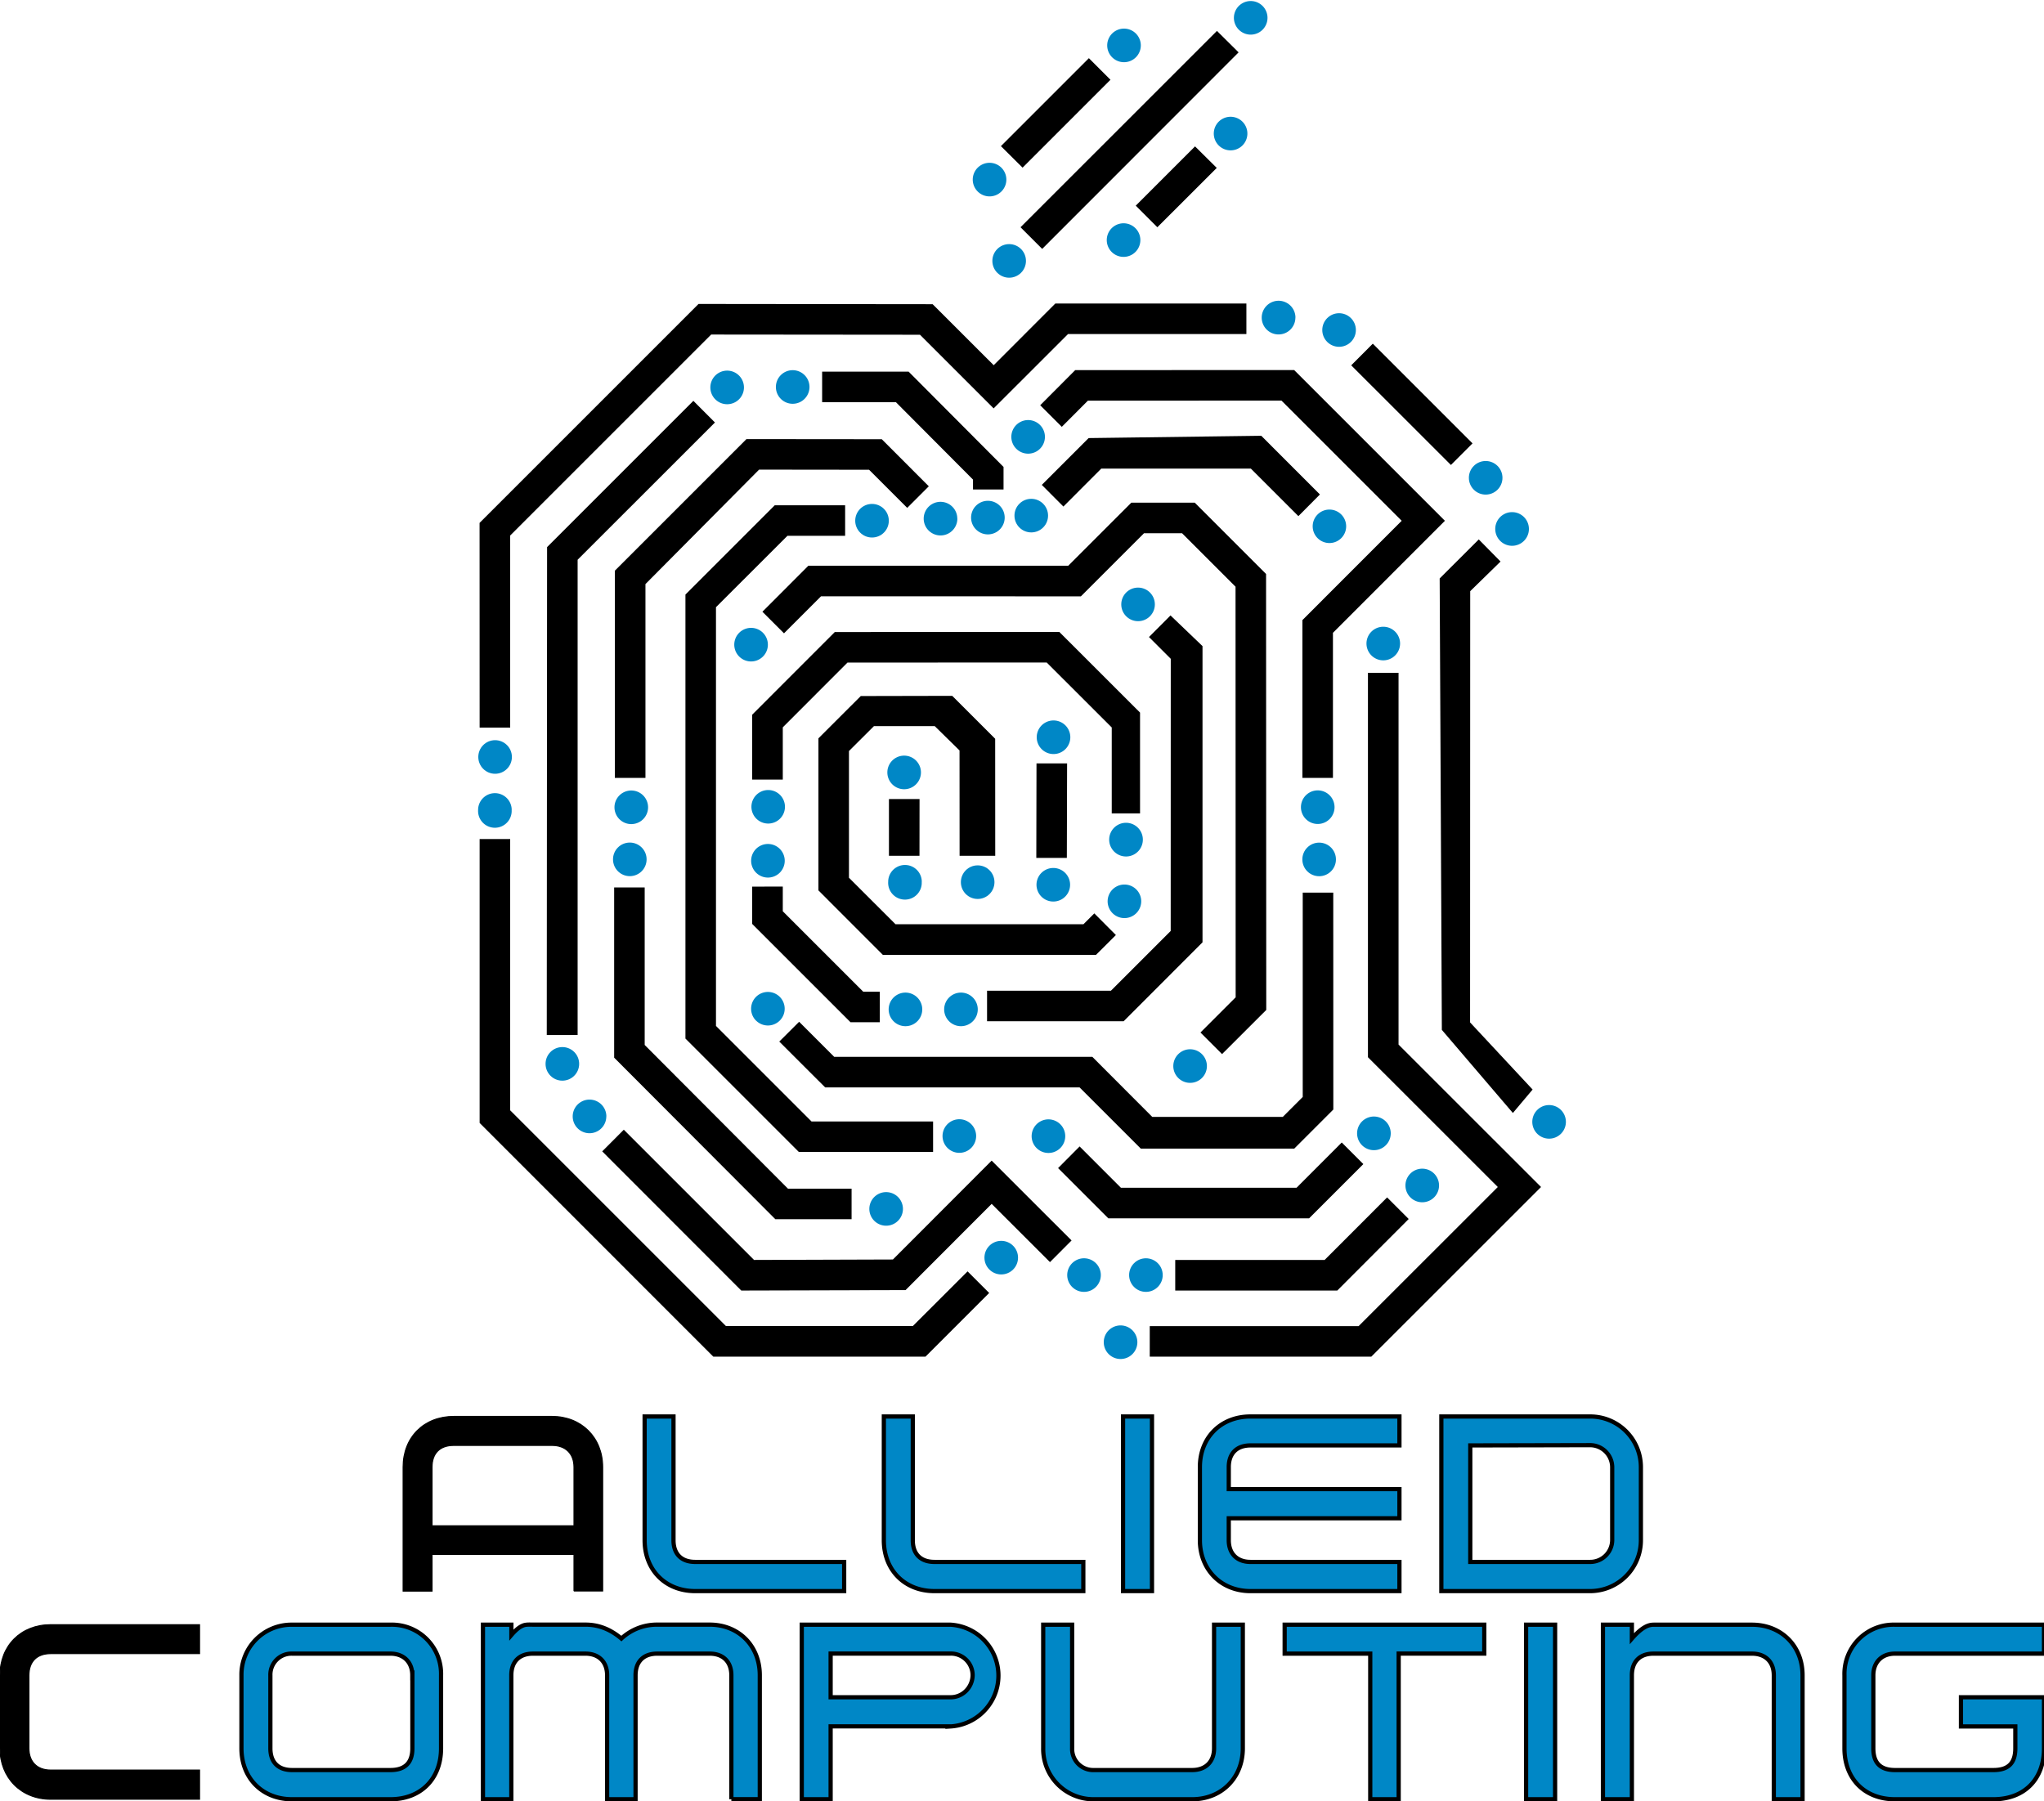 <svg xmlns="http://www.w3.org/2000/svg" baseProfile="tiny" version="1.2" viewBox="0 0 320 282">
  <defs/>
  <path fill="#0087C6" d="M178.53 37.59a2.63 2.63 0 11-5.26 0 2.63 2.63 0 015.26 0z"/>
  <circle cx="157.99" cy="40.85" r="2.63" fill="#0087C6"/>
  <path fill="#0087C6" d="M157.55 28.12a2.63 2.63 0 11-5.26 0 2.63 2.63 0 015.26 0zM195.28 20.75a2.63 2.63 0 11-5.25 0 2.63 2.63 0 015.25 0zM198.43 2.63a2.63 2.63 0 11-5.25 0 2.63 2.63 0 015.25 0zM178.6 7.11a2.63 2.63 0 11-5.26 0 2.63 2.63 0 015.26 0zM166 176.03a2.63 2.63 0 11-3.72 3.72 2.63 2.63 0 013.72-3.72zM163.59 68.4a2.63 2.63 0 11-5.26 0 2.63 2.63 0 015.26 0zM116.47 60.66a2.63 2.63 0 11-5.26 0 2.63 2.63 0 015.26 0z"/>
  <circle cx="88.04" cy="166.57" r="2.63" fill="#0087C6"/>
  <circle cx="179.4" cy="199.64" r="2.63" fill="#0087C6"/>
  <path fill="#0087C6" d="M216.96 175.59a2.63 2.63 0 11-3.73 3.72 2.63 2.63 0 013.73-3.72zM206.3 84.28a2.62 2.62 0 113.7-3.71 2.62 2.62 0 01-3.7 3.71z"/>
  <circle cx="161.45" cy="80.73" r="2.63" fill="#0087C6"/>
  <path fill="#0087C6" d="M119.45 99.08a2.63 2.63 0 11-3.73 3.71 2.63 2.63 0 013.73-3.71zM188.01 164.9a2.63 2.63 0 11-3.71 3.7 2.63 2.63 0 013.71-3.7zM118.36 159.8a2.62 2.62 0 113.72-3.72 2.62 2.62 0 01-3.72 3.71zM225.29 185.61a2.63 2.63 0 11-5.26 0 2.63 2.63 0 015.26 0z"/>
  <circle cx="206.52" cy="134.56" r="2.63" fill="#0087C6"/>
  <path fill="#0087C6" d="M208.93 126.38a2.63 2.63 0 11-5.26 0 2.63 2.63 0 015.26 0zM157.29 81.04a2.63 2.63 0 11-5.26 0 2.63 2.63 0 015.26 0zM149.88 81.2a2.63 2.63 0 11-5.27 0 2.63 2.63 0 015.26 0zM101.46 126.4a2.63 2.63 0 11-5.26 0 2.63 2.63 0 015.26 0zM152.82 177.87a2.63 2.63 0 11-5.26 0 2.63 2.63 0 015.26 0zM122.89 126.32a2.62 2.62 0 11-5.25 0 2.62 2.62 0 015.25 0zM144.3 138.06a2.63 2.63 0 11-5.25 0 2.63 2.63 0 015.26 0z"/>
  <circle cx="153.06" cy="138.12" r="2.63" fill="#0087C6"/>
  <path fill="#0087C6" d="M167.53 138.52a2.63 2.63 0 11-5.26.01 2.63 2.63 0 015.26 0zM167.56 115.27a2.63 2.63 0 11-5.25 0 2.63 2.63 0 015.25 0zM144.18 120.94a2.63 2.63 0 11-5.26 0 2.63 2.63 0 015.26 0zM178.66 140.95a2.63 2.63 0 11-5.25.01 2.63 2.63 0 015.25 0zM178.92 131.47a2.63 2.63 0 11-5.27-.01 2.63 2.63 0 015.27 0z"/>
  <circle cx="178.17" cy="94.63" r="2.63" fill="#0087C6"/>
  <path fill="#0087C6" d="M153.07 157.88a2.63 2.63 0 11-5.25 0 2.63 2.63 0 015.25 0zM144.38 157.88a2.63 2.63 0 11-5.25 0 2.63 2.63 0 015.25 0z"/>
  <circle cx="136.52" cy="81.53" r="2.63" fill="#0087C6"/>
  <path fill="#0087C6" d="M126.73 60.59a2.63 2.63 0 11-5.26 0 2.63 2.63 0 015.26 0z"/>
  <circle cx="98.6" cy="134.55" r="2.63" fill="#0087C6"/>
  <path fill="#0087C6" d="M136.1 189.28a2.63 2.63 0 115.26 0 2.63 2.63 0 01-5.26 0zM122.85 134.61a2.63 2.63 0 11-5.25 0 2.63 2.63 0 015.25 0zM239.36 82.82a2.63 2.63 0 11-5.27 0 2.63 2.63 0 015.27 0zM202.8 49.73a2.63 2.63 0 11-5.27 0 2.63 2.63 0 015.28 0z"/>
  <circle cx="209.64" cy="51.67" r="2.63" fill="#0087C6"/>
  <circle cx="232.59" cy="74.81" r="2.63" fill="#0087C6"/>
  <path fill="#0087C6" d="M245.15 175.65a2.63 2.63 0 11-5.26 0 2.63 2.63 0 015.26 0zM172.34 199.64a2.63 2.63 0 11-5.26 0 2.63 2.63 0 015.26 0zM178.06 210.15a2.63 2.63 0 11-5.26 0 2.63 2.63 0 015.26 0zM94.92 174.8a2.63 2.63 0 11-5.26 0 2.63 2.63 0 015.27 0zM80.1 126.8a2.63 2.63 0 11-5.25.02 2.63 2.63 0 015.26-.01z"/>
  <circle cx="77.51" cy="118.52" r="2.63" fill="#0087C6"/>
  <circle cx="156.75" cy="196.91" r="2.63" fill="#0087C6"/>
  <path fill="#0087C6" d="M219.19 100.76a2.63 2.63 0 11-5.26 0 2.63 2.63 0 015.26 0z"/>
  <path d="M139.17 133.99v-8.88h4.79l-.01 8.88zM188.26 147.54l-12.35 12.36h-21.38v-4.78h19.39l9.36-9.36.01-42.61-3.41-3.41 3.37-3.38 5.01 4.8z"/>
  <path d="M162.24 134.32l.03-14.79h4.79l-.04 14.79z"/>
  <path d="M149.08 108.95l-14.32.03-6.63 6.62v23.81l10.08 10.09h33.38l3.11-3.1-3.38-3.39-1.7 1.7H140.2l-7.29-7.28v-19.84l3.91-3.9h9.52l3.88 3.81.01 16.49h5.58l-.01-18.32z"/>
  <path d="M122.55 113.88l10.13-10.14 31.19-.01 10.18 10.17v13.46h4.43v-15.79l-12.64-12.63-35.15.02-12.93 12.94v10.16h4.79zM117.76 138.82l4.79-.01v3.87l12.59 12.59h2.6v4.78h-4.59l-15.39-15.39zM155.25 188.49l9.13 9.12 3.38-3.39-12.51-12.5-15.46 15.48-21.74.07-20.39-20.39-3.38 3.39 21.77 21.79 25.72-.07zM220.54 190.86l-3.38-3.38-9.78 9.79h-23.39v4.79h25.37zM165.65 182.89l3.37-3.39 6.47 6.47h27.49l7.08-7.09 3.38 3.38-8.49 8.49h-31.44z"/>
  <path d="M200.83 174.87l3.12-3.12v-31.99h4.78l.01 33.96-6.12 6.12H178.6l-9.58-9.58h-39.83l-7.19-7.18 3.11-3.1 5.49 5.49h40.41l9.38 9.4z"/>
  <path d="M212.7 207.63H180v4.78h34.69l26.57-26.56-22.31-22.3v-58.21h-4.79v60.19l20.33 20.32z"/>
  <path d="M239.94 170.59l-9.79-10.51.02-67.52 4.75-4.64-3.41-3.46-6.12 6.11.34 70.68 11.12 13.01M126.55 88.58l-7.19 7.2 3.38 3.38 5.8-5.8 40.68.01 9.88-9.88h5.96l8.37 8.37.02 64.29-5.51 5.51 3.38 3.38 6.92-6.91-.03-68.26-11.17-11.17h-9.92l-9.88 9.88z"/>
  <path d="M206.64 77.42l-3.37 3.39-7.44-7.44h-23.42l-5.93 5.94-3.38-3.39 7.33-7.33 27.03-.36zM227.15 72.8l3.38-3.38-15.61-15.61-3.38 3.39z"/>
  <path d="M200.62 62.72l18.82 18.82-15.54 15.55v24.71h4.78V99.08l17.53-17.54-23.6-23.6-34.28.01-5.48 5.5 3.38 3.38 4.09-4.1zM152.33 76.64h4.78v-3.53l-14.86-14.92h-13.54v4.78h11.55l12.07 12.12zM100.93 138.95h-4.78v26.65l25.23 25.29h11.94v-4.78h-9.96l-22.43-22.5z"/>
  <path d="M112.09 95.07v65.56l14.96 14.96h19.03v4.77h-21.02l-17.75-17.75V93.09l13.98-13.98h11.02v4.78h-9.03z"/>
  <path d="M101.05 91.45l17.79-17.92 17.22.02 5.97 5.97 3.38-3.38-7.36-7.37-21.19-.02-20.6 20.6v32.45h4.79zM144.89 212.41l9.97-9.97-3.38-3.38-8.57 8.56h-29.26l-33.78-33.78v-42.47h-4.78v44.45l36.58 36.59z"/>
  <path d="M90.43 87.64l21.5-21.49-3.38-3.39-22.9 22.9-.05 76.4 4.83-.01z"/>
  <path d="M144.03 52.41l-32.69-.03-31.47 31.47v30.07h-4.78l-.01-32.05 34.28-34.28 36.65.04 9.56 9.55 9.65-9.66h29.91v4.78h-27.92l-11.65 11.64zM177.81 32.2l3.38 3.38 9.3-9.29-3.4-3.37zM159.77 35.58l3.39 3.39L193.91 8.2l-3.39-3.36zM170.47 9.11l3.38 3.38-13.76 13.76-3.39-3.37z"/>
  <g stroke="#000">
    <path stroke-width=".16" d="M89.86 249.12v-5.74H67.64v5.74h-4.53V229.7c0-4.69 3.28-7.93 7.93-7.93h15.39c4.6 0 7.92 3.32 7.92 7.93v19.4h-4.49zm0-19.41c0-2.11-1.32-3.4-3.43-3.4H71.04c-2.19 0-3.4 1.25-3.4 3.4v9.18h22.22v-9.18z"/>
    <path fill="#0087C6" stroke-width=".66" d="M108.84 249.12c-4.64 0-7.92-3.28-7.92-7.97v-19.37h4.52v19.37c0 2.19 1.26 3.4 3.4 3.4h23.32v4.57h-23.32zM146.3 249.12c-4.65 0-7.93-3.28-7.93-7.97v-19.37h4.53v19.37c0 2.19 1.25 3.4 3.4 3.4h23.3v4.57h-23.3zM175.82 249.12v-27.34h4.53v27.34h-4.53zM195.77 249.12c-4.6 0-7.92-3.36-7.92-7.97v-11.44c0-4.65 3.28-7.93 7.92-7.93h23.32v4.53h-23.32c-2.15 0-3.4 1.25-3.4 3.4v3.44h26.72v4.57h-26.72v3.43c0 2.11 1.3 3.4 3.4 3.4h23.32v4.57h-23.32zM248.96 249.12h-23.31v-27.34h23.31a7.93 7.93 0 017.93 7.93v11.44a7.96 7.96 0 01-7.93 7.97zm3.44-19.41a3.47 3.47 0 00-3.44-3.44l-18.78.04v18.24h18.78a3.44 3.44 0 003.44-3.44v-11.4z"/>
  </g>
  <g stroke="#000">
    <path stroke-width=".16" d="M7.93 281.71c-4.61 0-7.93-3.36-7.93-7.97V262.3c0-4.64 3.28-7.92 7.93-7.92h23.31v4.53H7.93c-2.15 0-3.4 1.24-3.4 3.4v11.43c0 2.11 1.29 3.4 3.4 3.4h23.31v4.57H7.93z"/>
    <path fill="#0087C6" stroke-width=".66" d="M61.12 281.71H45.73c-4.64 0-7.93-3.28-7.93-7.97V262.3a7.83 7.83 0 017.93-7.92h15.39a7.7 7.7 0 017.93 7.92v11.44c0 4.77-3.17 7.97-7.93 7.97zm3.43-19.4c0-2.08-1.36-3.4-3.43-3.4H45.73a3.3 3.3 0 00-3.4 3.4v11.43c0 2.2 1.25 3.4 3.4 3.4h15.39c2.27 0 3.44-1.13 3.44-3.4V262.3zM114.5 281.71v-19.4c0-2.12-1.28-3.4-3.4-3.4h-8.2c-2.15 0-3.4 1.24-3.4 3.4v19.4h-4.45v-19.4c0-2.12-1.32-3.4-3.4-3.4h-8.2c-2.14 0-3.4 1.24-3.4 3.4v19.4h-4.44v-27.33h4.45V256c.94-1.09 1.52-1.4 2.03-1.56.47-.11.9-.07 1.37-.07h8.2c1.91 0 3.78.62 5.62 2.18a8.18 8.18 0 015.62-2.18h8.2c4.54 0 7.85 3.31 7.85 7.92v19.41h-4.45zM148.83 270.3h-18.79v11.41h-4.52v-27.33h23.3a7.98 7.98 0 010 15.93zm0-11.4h-18.79v6.84h18.79c1.87 0 3.4-1.52 3.44-3.44a3.4 3.4 0 00-3.44-3.4zM186.63 281.71h-15.39a7.87 7.87 0 01-7.92-7.97v-19.36h4.53v19.36a3.3 3.3 0 003.4 3.4h15.38c2.11 0 3.44-1.29 3.44-3.4v-19.36h4.5v19.36c0 4.61-3.33 7.97-7.94 7.97zM218.97 258.9v22.81h-4.45v-22.8h-13.4v-4.53h31.25v4.52h-13.4zM238.92 281.71v-27.33h4.54v27.33h-4.54zM277.7 281.71v-19.4c0-2.12-1.32-3.4-3.43-3.4h-15.4c-2.14 0-3.39 1.24-3.39 3.4v19.4h-4.53v-27.33h4.53v2.18c1.6-1.84 2.62-2.18 3.4-2.18h15.39c4.6 0 7.93 3.31 7.93 7.92v19.41h-4.5zM312.07 281.71h-15.39c-4.76 0-7.92-3.2-7.92-7.97V262.3a7.7 7.7 0 017.92-7.92H320v4.53h-23.32c-2.06 0-3.4 1.32-3.4 3.4v11.43c0 2.27 1.1 3.4 3.4 3.4h15.4c2.34 0 3.43-1.09 3.43-3.4v-3.43H307v-4.57h13v8c0 4.85-3.08 7.97-7.93 7.97z"/>
  </g>
</svg>
